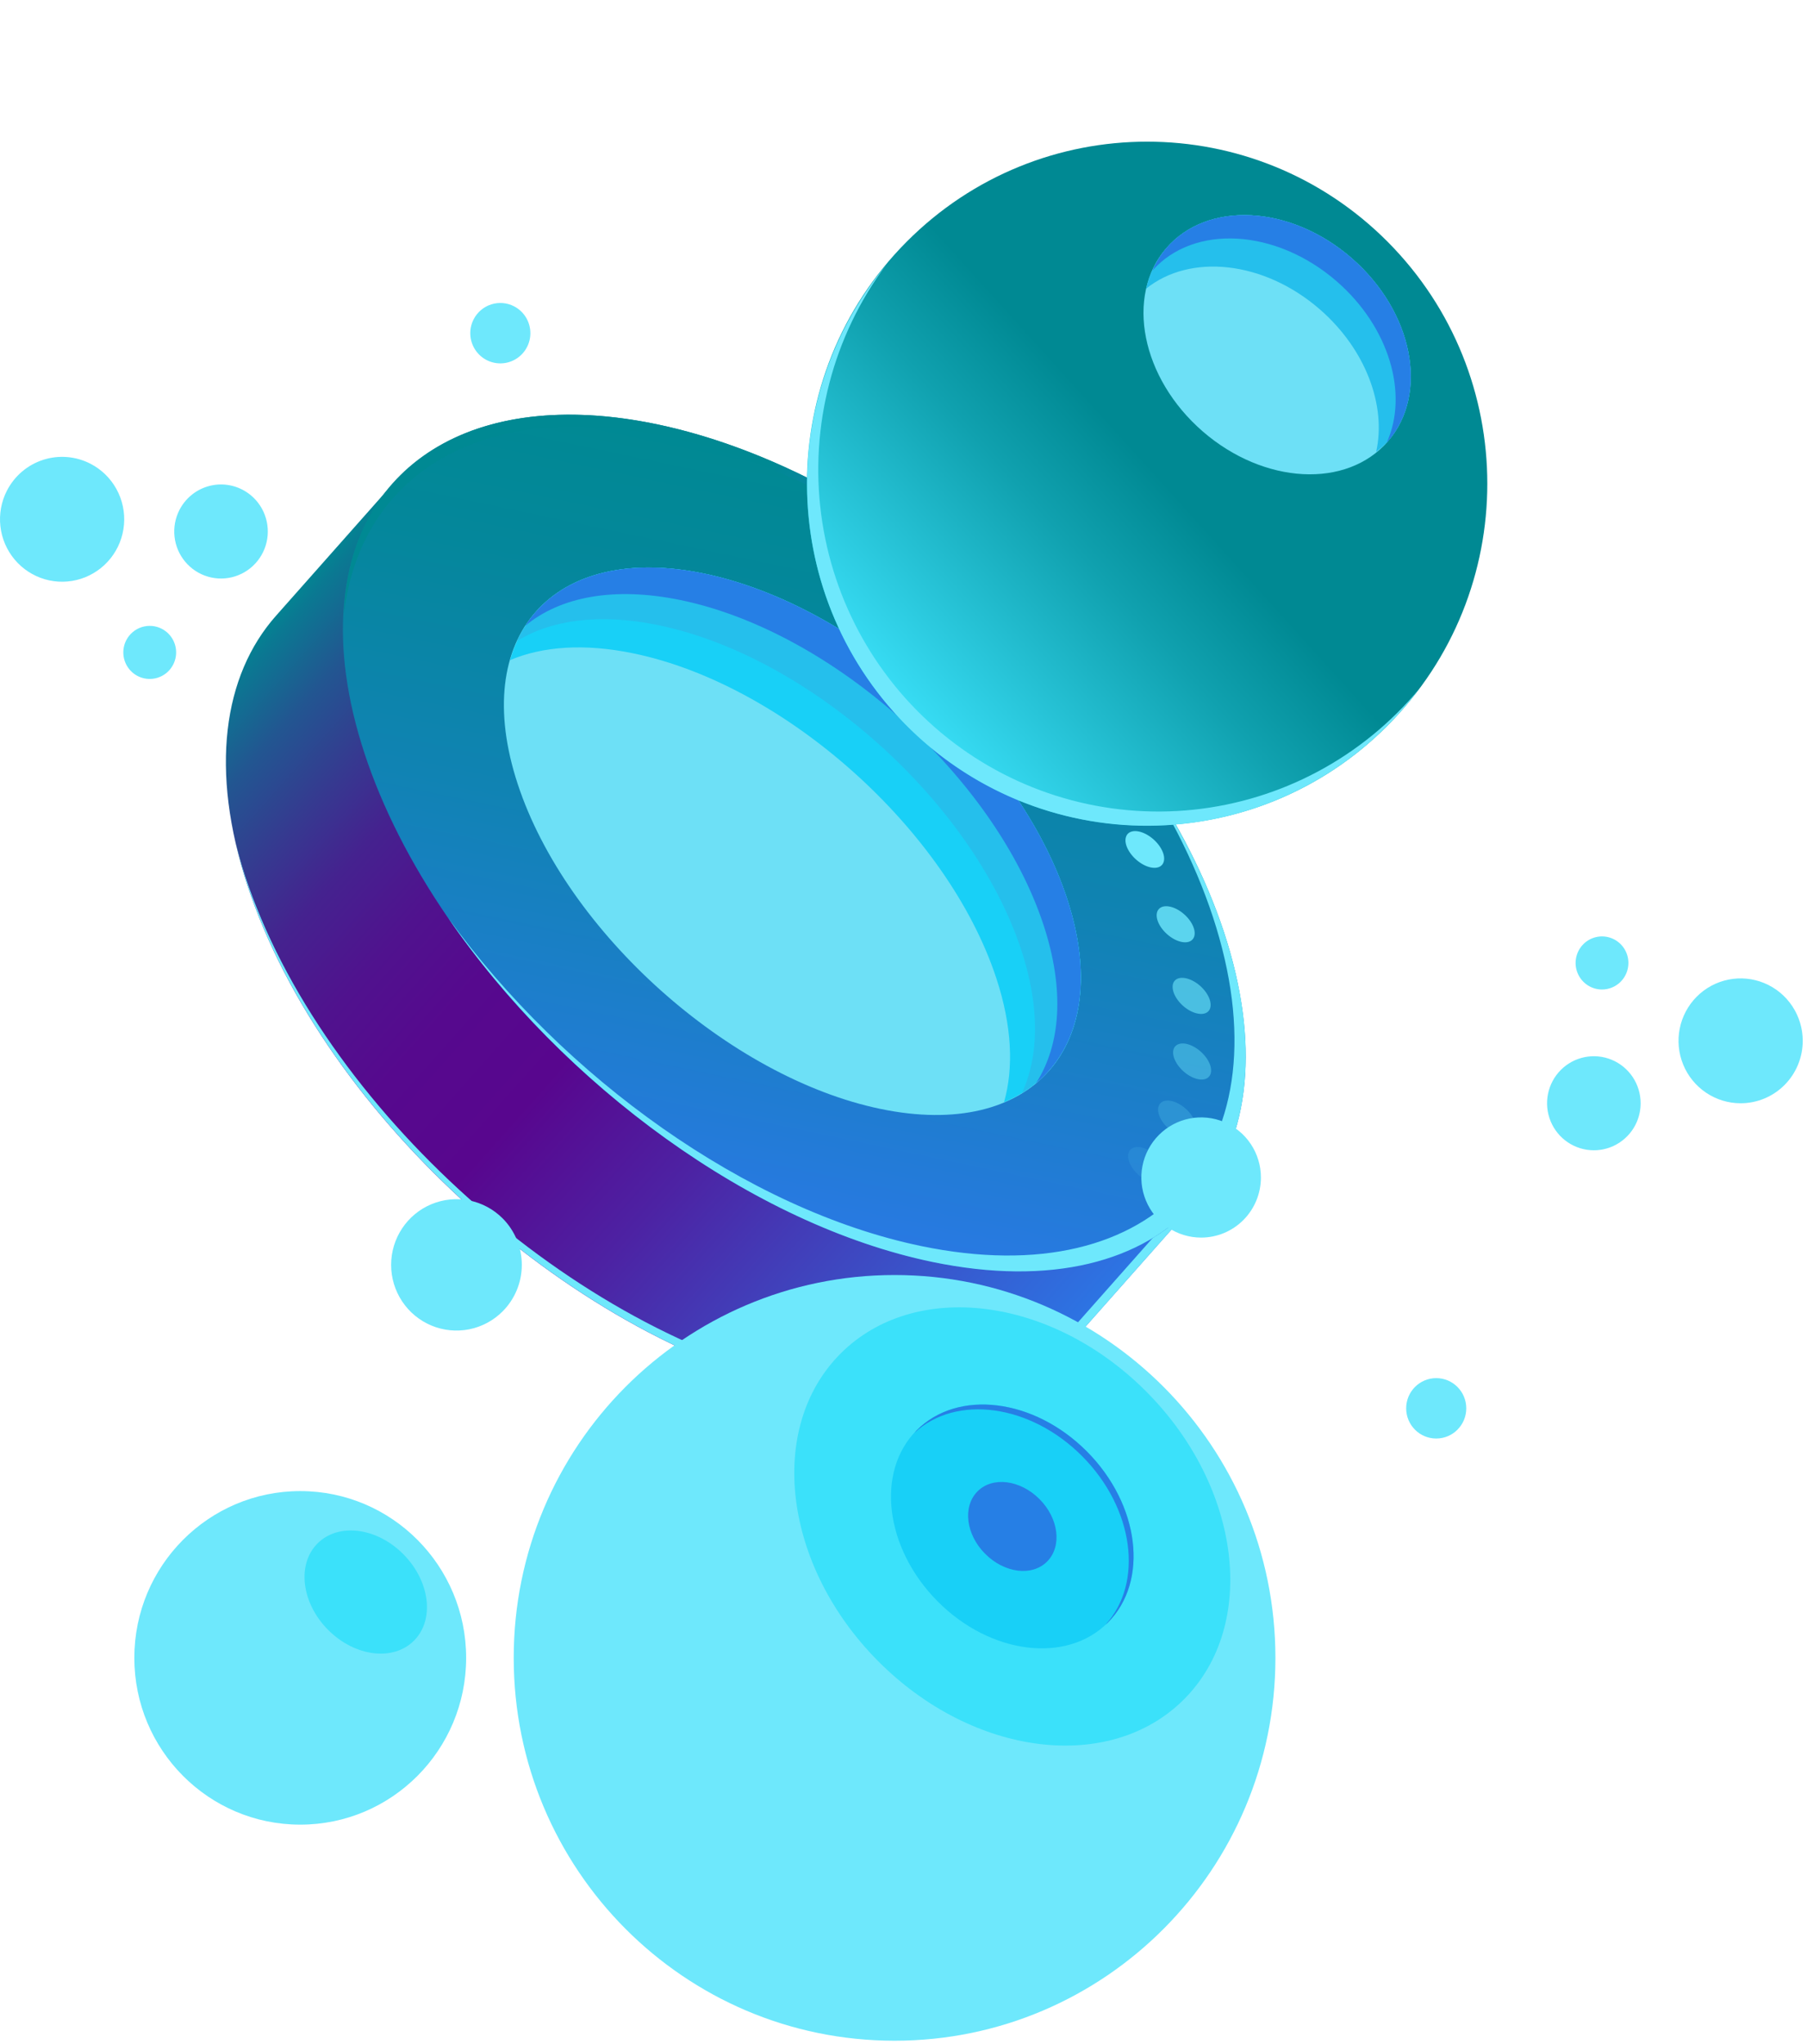 <?xml version="1.0" encoding="UTF-8"?> <svg xmlns="http://www.w3.org/2000/svg" width="367" height="415" viewBox="0 0 367 415" fill="none"> <path d="M219.114 270.884L242.836 244.113L228.407 231.213C227.656 226.09 226.463 221.043 224.84 216.128C209.372 169.161 157.763 122.973 109.562 112.951C104.516 111.9 99.389 111.29 94.239 111.127L79.809 98.213L56.047 125.03C45.32 137.132 42.553 156.361 50.284 179.84C65.752 226.808 117.361 273 165.567 283.018C189.693 288.02 208.392 283.018 219.114 270.884Z" fill="url(#paint0_linear)"></path> <path d="M241.548 242.962L218.589 268.871C207.867 281.005 189.168 286.008 165.047 280.992C116.846 270.96 65.223 224.777 49.768 177.814C48.983 175.425 48.375 173.113 47.804 170.814C48.466 173.742 49.274 176.742 50.29 179.825C65.758 226.792 117.367 272.984 165.573 283.003C189.699 288.018 208.398 283.003 219.115 270.882L242.837 244.111L241.548 242.962Z" fill="#6EE8FC"></path> <path d="M242.834 244.116C265.983 217.996 248.254 164.156 203.236 123.861C158.217 83.567 102.956 72.075 79.807 98.195C56.658 124.315 74.387 178.155 119.405 218.45C164.424 258.745 219.685 270.236 242.834 244.116Z" fill="url(#paint1_linear)"></path> <path d="M135.089 88.585C159.591 93.674 184.892 107.841 206.209 126.669C184.761 106.605 158.598 91.375 133.319 86.122C95.767 78.316 70.911 94.836 69.836 124.69C73.234 96.195 97.905 80.851 135.089 88.585Z" fill="url(#paint2_linear)"></path> <path d="M248.603 189.3C244.492 176.825 237.777 164.426 229.31 152.721C236.702 163.473 242.582 174.759 246.316 186.095C261.78 233.062 235.245 263.007 187.044 252.984C151.651 245.625 114.444 218.735 91.054 186.409C114.276 220.185 152.763 248.612 189.33 256.213C237.532 266.213 264.081 236.263 248.603 189.3Z" fill="#6EE8FC"></path> <path d="M178.826 225.148C148.021 218.741 115.039 189.22 105.156 159.211C95.273 129.202 112.23 110.06 143.035 116.462C173.84 122.864 206.822 152.39 216.705 182.421C226.588 212.453 209.631 231.55 178.826 225.148Z" fill="#6DE0F6"></path> <path d="M128.677 132.664C159.482 139.048 192.465 168.592 202.348 198.6C205.546 208.313 205.896 216.84 203.913 223.799C217.766 217.989 223.392 202.7 216.704 182.422C206.822 152.413 173.839 122.892 143.034 116.485C122.202 112.153 107.737 119.536 103.59 134.032C110.219 131.227 118.709 130.594 128.677 132.664Z" fill="#18D0F7"></path> <path d="M133.746 126.937C164.547 133.321 197.534 162.865 207.417 192.874C211.237 204.479 211.006 214.428 207.557 221.93C218.692 215.09 222.762 200.808 216.7 182.395C206.818 152.386 173.835 122.865 143.03 116.458C124.136 112.532 110.487 118.246 105.011 130.138C112.03 125.838 121.836 124.461 133.746 126.937Z" fill="#25BFEC"></path> <path d="M138.264 121.845C169.068 128.229 202.051 157.768 211.934 187.781C216.303 201.046 215.409 212.173 210.414 219.92C219.362 212.496 222.211 199.149 216.703 182.396C206.82 152.387 173.837 122.866 143.032 116.46C125.845 112.889 112.981 117.28 106.674 127.066C113.757 121.188 124.651 119.036 138.264 121.845Z" fill="#267FE5"></path> <path d="M235.87 172.389C234.749 170.332 232.331 168.7 230.475 168.741C228.619 168.782 228.025 170.497 229.145 172.553C230.266 174.61 232.685 176.242 234.54 176.201C236.396 176.16 236.995 174.441 235.87 172.389Z" fill="#6EE8FC"></path> <path opacity="0.8" d="M242.409 188.291C241.683 186.298 239.469 184.397 237.463 184.05C235.458 183.703 234.419 185.035 235.145 187.028C235.871 189.02 238.089 190.922 240.095 191.268C242.1 191.615 243.135 190.283 242.409 188.291Z" fill="#6EE8FC"></path> <path opacity="0.6" d="M245.837 203.524C245.515 201.636 243.568 199.511 241.436 198.782C239.303 198.052 237.879 198.987 238.201 200.875C238.523 202.762 240.469 204.887 242.602 205.617C244.735 206.347 246.159 205.412 245.837 203.524Z" fill="#6EE8FC"></path> <path opacity="0.4" d="M245.978 217.485C246.073 215.779 244.422 213.513 242.294 212.428C240.166 211.342 238.355 211.849 238.26 213.554C238.165 215.259 239.812 217.53 241.944 218.615C244.077 219.701 245.878 219.195 245.978 217.485Z" fill="#6EE8FC"></path> <path opacity="0.2" d="M242.816 229.652C243.329 228.183 242.063 225.867 239.989 224.467C237.916 223.067 235.824 223.126 235.316 224.59C234.807 226.054 236.069 228.37 238.142 229.77C240.216 231.17 242.299 231.115 242.816 229.652Z" fill="#6EE8FC"></path> <path opacity="0.1" d="M235.295 240.181C237.006 239.939 237.355 238.111 236.08 236.104C234.805 234.098 232.382 232.661 230.671 232.912C228.961 233.163 228.611 234.982 229.886 236.989C231.161 238.995 233.584 240.427 235.295 240.181Z" fill="#6EE8FC"></path> <path d="M281.834 147.292C308.817 120.176 308.817 76.213 281.834 49.097C254.852 21.982 211.106 21.982 184.124 49.097C157.142 76.213 157.142 120.176 184.124 147.292C211.106 174.408 254.852 174.408 281.834 147.292Z" fill="url(#paint3_linear)"></path> <path d="M288.275 139.816C276.751 153.707 260.285 162.527 242.386 164.398C224.486 166.27 206.567 161.044 192.444 149.836C178.321 138.627 169.111 122.32 166.774 104.388C164.438 86.455 169.16 68.315 179.934 53.83C174.029 60.948 169.602 69.183 166.914 78.048C164.227 86.914 163.334 96.231 164.289 105.449C165.243 114.667 168.025 123.6 172.471 131.72C176.916 139.839 182.935 146.982 190.172 152.726C197.41 158.47 205.719 162.699 214.609 165.163C223.499 167.628 232.79 168.277 241.934 167.074C251.079 165.871 259.89 162.839 267.849 158.157C275.808 153.476 282.754 147.239 288.275 139.816V139.816Z" fill="#6EE8FC"></path> <path d="M244.25 87.575C231.808 76.759 228.496 60.12 236.854 50.411C245.212 40.703 262.073 41.588 274.514 52.404C286.956 63.22 290.273 79.855 281.92 89.567C273.566 99.28 256.696 98.386 244.25 87.575Z" fill="#6DE0F6"></path> <path d="M268.032 62.787C277.425 70.945 281.599 82.422 279.494 91.738C280.363 91.088 281.174 90.361 281.917 89.568C290.27 79.855 286.958 63.216 274.512 52.404C262.065 41.593 245.209 40.699 236.855 50.412C234.841 52.767 233.438 55.587 232.771 58.62C241.679 51.415 256.661 52.92 268.032 62.787Z" fill="#25BFEC"></path> <path d="M271.49 57.128C282.18 66.412 286.073 79.974 281.681 89.778C281.749 89.695 281.844 89.645 281.917 89.568C290.27 79.855 286.958 63.216 274.512 52.404C262.065 41.593 245.209 40.699 236.855 50.412C235.712 51.77 234.774 53.289 234.069 54.921C242.491 45.469 259.148 46.403 271.49 57.128Z" fill="#267FE5"></path> <path d="M243.948 251.276C241.546 251.276 239.199 250.56 237.202 249.219C235.205 247.879 233.649 245.973 232.73 243.743C231.811 241.513 231.57 239.06 232.039 236.693C232.507 234.326 233.664 232.152 235.362 230.445C237.06 228.739 239.224 227.576 241.579 227.106C243.934 226.635 246.376 226.876 248.595 227.8C250.813 228.724 252.71 230.288 254.044 232.294C255.378 234.301 256.09 236.66 256.09 239.073C256.09 242.31 254.811 245.413 252.534 247.702C250.257 249.99 247.168 251.276 243.948 251.276V251.276Z" fill="#6EE8FC"></path> <path d="M291.695 292.073C295.065 292.073 297.798 289.327 297.798 285.94C297.798 282.553 295.065 279.807 291.695 279.807C288.324 279.807 285.592 282.553 285.592 285.94C285.592 289.327 288.324 292.073 291.695 292.073Z" fill="#6EE8FC"></path> <path d="M353.519 224.002C351.025 224.002 348.586 223.259 346.511 221.866C344.437 220.473 342.82 218.493 341.865 216.177C340.911 213.86 340.661 211.311 341.148 208.852C341.634 206.393 342.836 204.135 344.6 202.362C346.364 200.589 348.612 199.382 351.059 198.893C353.505 198.403 356.042 198.654 358.347 199.614C360.652 200.573 362.622 202.198 364.008 204.283C365.394 206.367 366.134 208.818 366.134 211.326C366.134 214.688 364.805 217.912 362.439 220.289C360.073 222.667 356.865 224.002 353.519 224.002V224.002Z" fill="#6EE8FC"></path> <path d="M325.365 200.905C324.304 200.905 323.268 200.589 322.386 199.996C321.504 199.404 320.816 198.562 320.41 197.577C320.004 196.593 319.898 195.509 320.105 194.463C320.312 193.418 320.823 192.457 321.573 191.704C322.323 190.95 323.279 190.437 324.319 190.229C325.359 190.021 326.438 190.127 327.418 190.535C328.398 190.943 329.235 191.634 329.825 192.52C330.414 193.407 330.728 194.449 330.728 195.515C330.727 196.944 330.162 198.314 329.156 199.325C328.151 200.335 326.787 200.903 325.365 200.905V200.905Z" fill="#6EE8FC"></path> <path d="M323.709 233.548C321.83 233.548 319.993 232.988 318.431 231.938C316.868 230.889 315.65 229.398 314.931 227.653C314.212 225.908 314.024 223.989 314.391 222.136C314.757 220.284 315.662 218.583 316.991 217.247C318.32 215.912 320.013 215.003 321.856 214.634C323.699 214.266 325.609 214.455 327.345 215.178C329.082 215.9 330.566 217.124 331.61 218.694C332.654 220.265 333.211 222.111 333.211 223.999C333.211 225.253 332.966 226.495 332.489 227.654C332.012 228.813 331.312 229.866 330.429 230.752C329.547 231.639 328.499 232.342 327.346 232.822C326.193 233.302 324.957 233.548 323.709 233.548Z" fill="#6EE8FC"></path> <path d="M181.685 414.339C224.404 414.339 259.035 379.537 259.035 336.606C259.035 293.675 224.404 258.873 181.685 258.873C138.966 258.873 104.335 293.675 104.335 336.606C104.335 379.537 138.966 414.339 181.685 414.339Z" fill="#6EE8FC"></path> <path d="M178.369 337.289C159.089 317.918 155.636 289.961 170.691 274.85C185.746 259.738 213.547 263.19 232.827 282.561C252.107 301.931 255.542 329.893 240.486 345.004C225.431 360.116 197.644 356.664 178.369 337.289Z" fill="#3BE1FA"></path> <path d="M190.442 325.145C179.715 314.36 177.8 298.806 186.167 290.398C194.534 281.989 210.016 283.909 220.743 294.689C231.469 305.469 233.384 321.027 225.012 329.436C216.641 337.844 201.168 335.933 190.442 325.145Z" fill="#18D0F7"></path> <path d="M220.748 294.699C210.021 283.919 194.54 281.999 186.172 290.408C186.014 290.567 185.882 290.75 185.719 290.918C194.19 283.057 209.264 285.086 219.786 295.656C230.308 306.226 232.323 321.379 224.505 329.892C224.668 329.737 224.85 329.605 225.009 329.436C233.389 321.041 231.474 305.478 220.748 294.699Z" fill="#267FE5"></path> <path d="M200.078 315.473C196.167 311.547 195.473 305.897 198.522 302.81C201.571 299.723 207.211 300.448 211.123 304.374C215.034 308.3 215.728 313.95 212.679 317.037C209.63 320.124 203.985 319.404 200.078 315.473Z" fill="#267FE5"></path> <path d="M60.979 370.467C79.589 370.467 94.674 355.307 94.674 336.605C94.674 317.904 79.589 302.743 60.979 302.743C42.37 302.743 27.284 317.904 27.284 336.605C27.284 355.307 42.37 370.467 60.979 370.467Z" fill="#6EE8FC"></path> <path d="M102.094 266.244C100.238 268.11 97.873 269.38 95.298 269.895C92.724 270.41 90.055 270.146 87.629 269.137C85.204 268.127 83.131 266.418 81.673 264.224C80.214 262.031 79.436 259.452 79.436 256.814C79.436 254.176 80.214 251.597 81.673 249.403C83.131 247.21 85.204 245.5 87.629 244.491C90.055 243.482 92.724 243.218 95.298 243.733C97.873 244.248 100.238 245.518 102.094 247.384C104.582 249.885 105.98 253.277 105.98 256.814C105.98 260.351 104.582 263.743 102.094 266.244Z" fill="#6EE8FC"></path> <path d="M66.634 330.921C61.221 325.481 60.259 317.629 64.478 313.383C68.698 309.138 76.516 310.1 81.93 315.572C87.343 321.044 88.309 328.86 84.085 333.105C79.861 337.35 72.052 336.361 66.634 330.921Z" fill="#3BE1FA"></path> <path d="M104.416 62.198C105.489 62.754 106.373 63.618 106.957 64.68C107.541 65.741 107.799 66.953 107.698 68.162C107.597 69.37 107.141 70.522 106.389 71.471C105.637 72.419 104.621 73.122 103.471 73.491C102.321 73.859 101.088 73.877 99.928 73.541C98.768 73.206 97.733 72.532 96.954 71.606C96.175 70.679 95.688 69.541 95.552 68.335C95.417 67.13 95.64 65.911 96.194 64.834C96.937 63.389 98.22 62.299 99.762 61.805C101.304 61.31 102.978 61.452 104.416 62.198Z" fill="#6EE8FC"></path> <path d="M18.402 94.171C20.619 95.322 22.446 97.107 23.653 99.301C24.86 101.495 25.393 103.999 25.184 106.497C24.975 108.996 24.033 111.376 22.478 113.336C20.923 115.296 18.825 116.749 16.448 117.511C14.071 118.273 11.523 118.31 9.126 117.617C6.728 116.923 4.589 115.531 2.979 113.616C1.369 111.701 0.36 109.349 0.08 106.858C-0.2 104.367 0.261 101.848 1.405 99.62C2.165 98.141 3.207 96.826 4.473 95.752C5.738 94.677 7.202 93.864 8.78 93.357C10.359 92.851 12.021 92.663 13.672 92.802C15.323 92.942 16.93 93.407 18.402 94.171V94.171Z" fill="#6EE8FC"></path> <path d="M32.874 127.675C33.816 128.165 34.592 128.925 35.105 129.859C35.617 130.792 35.842 131.857 35.752 132.92C35.662 133.982 35.26 134.993 34.598 135.826C33.936 136.659 33.043 137.276 32.032 137.598C31.021 137.921 29.937 137.935 28.918 137.639C27.899 137.343 26.99 136.75 26.307 135.935C25.623 135.119 25.196 134.119 25.078 133.059C24.96 132 25.158 130.929 25.646 129.982C26.301 128.714 27.43 127.759 28.785 127.326C30.14 126.894 31.611 127.019 32.874 127.675V127.675Z" fill="#6EE8FC"></path> <path d="M49.248 99.428C50.918 100.295 52.295 101.639 53.204 103.292C54.114 104.944 54.516 106.831 54.358 108.713C54.201 110.595 53.492 112.388 52.32 113.864C51.149 115.341 49.568 116.436 47.778 117.01C45.988 117.584 44.068 117.612 42.262 117.089C40.456 116.567 38.845 115.518 37.632 114.075C36.419 112.633 35.659 110.861 35.449 108.984C35.238 107.108 35.586 105.21 36.448 103.532C37.02 102.418 37.805 101.428 38.758 100.618C39.711 99.809 40.813 99.196 42.002 98.815C43.19 98.434 44.442 98.292 45.686 98.397C46.929 98.502 48.139 98.853 49.248 99.428V99.428Z" fill="#6EE8FC"></path> <defs> <linearGradient id="paint0_linear" x1="54.214" y1="124.517" x2="218.658" y2="270.696" gradientUnits="userSpaceOnUse"> <stop stop-color="#008993"></stop> <stop offset="0.02" stop-color="#0A7992"></stop> <stop offset="0.08" stop-color="#225691"></stop> <stop offset="0.15" stop-color="#363990"></stop> <stop offset="0.21" stop-color="#45228F"></stop> <stop offset="0.29" stop-color="#50128E"></stop> <stop offset="0.37" stop-color="#56098E"></stop> <stop offset="0.48" stop-color="#58068E"></stop> <stop offset="0.63" stop-color="#4D22A3"></stop> <stop offset="0.94" stop-color="#3168DA"></stop> <stop offset="1" stop-color="#2C75E4"></stop> </linearGradient> <linearGradient id="paint1_linear" x1="132.795" y1="85.684" x2="100.883" y2="237.643" gradientUnits="userSpaceOnUse"> <stop stop-color="#008993"></stop> <stop offset="0.2" stop-color="#04879B"></stop> <stop offset="0.51" stop-color="#1083B3"></stop> <stop offset="0.89" stop-color="#237BD8"></stop> <stop offset="1" stop-color="#2979E4"></stop> </linearGradient> <linearGradient id="paint2_linear" x1="92.21" y1="84.207" x2="176.547" y2="159.775" gradientUnits="userSpaceOnUse"> <stop stop-color="#008993"></stop> <stop offset="0.05" stop-color="#008993"></stop> <stop offset="0.48" stop-color="#008993"></stop> <stop offset="0.68" stop-color="#0F82AF"></stop> <stop offset="1" stop-color="#2C75E4"></stop> </linearGradient> <linearGradient id="paint3_linear" x1="282.847" y1="49.55" x2="179.53" y2="143.003" gradientUnits="userSpaceOnUse"> <stop stop-color="#008993"></stop> <stop offset="0.05" stop-color="#008993"></stop> <stop offset="0.48" stop-color="#008993"></stop> <stop offset="0.64" stop-color="#10A1AF"></stop> <stop offset="0.98" stop-color="#38DDF5"></stop> <stop offset="1" stop-color="#3BE1FA"></stop> </linearGradient> </defs> </svg> 